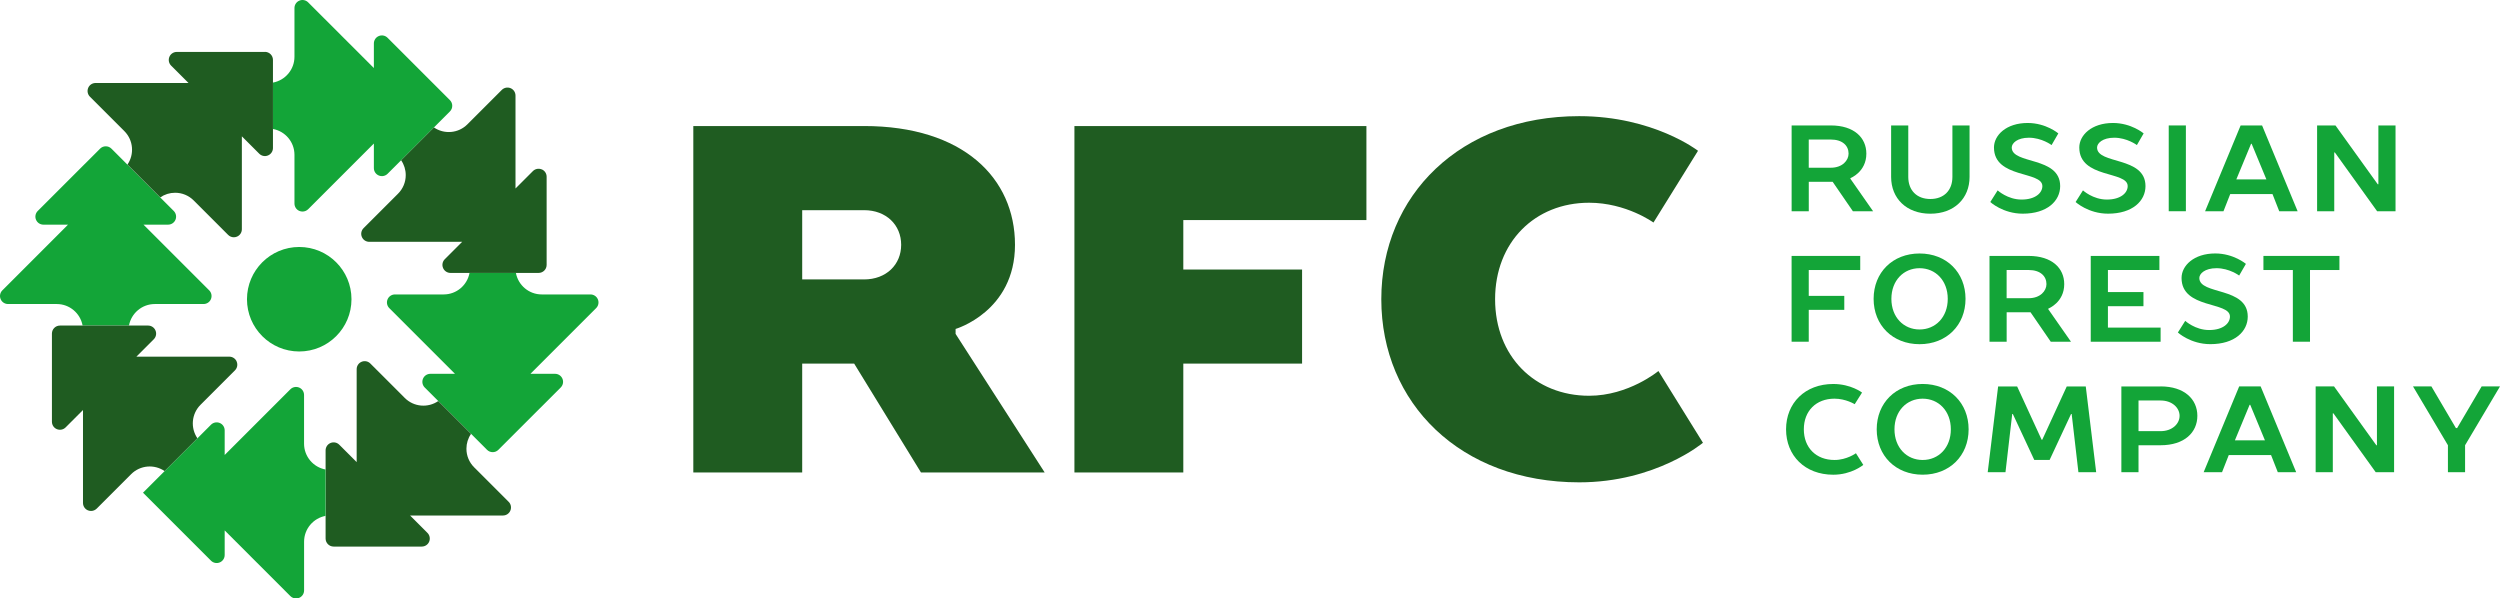 <?xml version="1.0" encoding="UTF-8"?> <svg xmlns="http://www.w3.org/2000/svg" id="_Слой_2" viewBox="0 0 849.76 203.43"> <defs> <style>.cls-1{fill:#1f5c21;}.cls-2{fill:#13a538;}</style> </defs> <g id="logo_design"> <g> <g> <circle class="cls-2" cx="101.71" cy="101.71" r="17.76"></circle> <path class="cls-2" d="m71.1,98.69l-22.33-22.33h8.36c1.11,0,2.1-.66,2.52-1.68.42-1.02.19-2.19-.59-2.97l-21.18-21.18c-.52-.52-1.2-.8-1.93-.8s-1.41.28-1.93.8l-21.19,21.18c-.78.78-1.02,1.95-.59,2.97.42,1.02,1.41,1.68,2.52,1.68h8.36S.8,98.69.8,98.69c-.78.78-1.02,1.95-.59,2.97.42,1.02,1.41,1.68,2.52,1.68h16.56c4.37,0,8.01,3.15,8.78,7.3h15.77c.77-4.15,4.41-7.3,8.78-7.3h16.56c1.11,0,2.1-.66,2.52-1.68.42-1.02.19-2.19-.59-2.97Z"></path> <path class="cls-2" d="m152.91,34.02l-21.18-21.18c-.78-.78-1.95-1.02-2.97-.59-1.02.42-1.68,1.41-1.68,2.52v8.36L104.74.8c-.78-.78-1.95-1.02-2.97-.59-1.02.42-1.68,1.41-1.68,2.52v16.56c0,4.37-3.15,8.01-7.3,8.78v15.77c4.15.77,7.3,4.41,7.3,8.78v16.56c0,1.11.66,2.1,1.68,2.52.34.14.7.21,1.05.21.71,0,1.4-.28,1.93-.8l22.33-22.33v8.36c0,1.11.66,2.1,1.69,2.52,1.02.42,2.19.19,2.97-.59l21.18-21.18c.52-.52.8-1.2.8-1.93s-.28-1.41-.8-1.93Z"></path> <path class="cls-2" d="m203.22,101.76c-.42-1.02-1.41-1.68-2.52-1.68h-16.56c-4.37,0-8.01-3.15-8.78-7.3h-15.77c-.77,4.15-4.41,7.3-8.78,7.3h-16.56c-1.11,0-2.1.66-2.52,1.68-.42,1.02-.19,2.19.59,2.97l22.33,22.33h-8.36c-1.11,0-2.1.66-2.52,1.68-.42,1.02-.19,2.19.59,2.97l21.18,21.18c.52.52,1.2.8,1.93.8s1.41-.28,1.93-.8l21.19-21.18c.78-.78,1.02-1.95.59-2.97-.42-1.02-1.41-1.68-2.52-1.68h-8.36l22.33-22.33c.78-.78,1.02-1.95.59-2.97Z"></path> <path class="cls-1" d="m172.87,170.55l-11.71-11.71c-1.69-1.69-2.62-3.93-2.62-6.32,0-1.83.55-3.58,1.57-5.05l-11.15-11.15c-3.48,2.39-8.28,2.04-11.37-1.05l-11.71-11.71c-.78-.78-1.95-1.02-2.97-.59-1.02.42-1.68,1.41-1.68,2.52v31.58l-5.91-5.91c-.78-.78-1.95-1.02-2.97-.59-1.02.42-1.68,1.41-1.68,2.52v29.96c0,1.5,1.22,2.73,2.73,2.73h29.96c1.11,0,2.1-.66,2.52-1.68.42-1.02.19-2.19-.59-2.97l-5.91-5.91h31.58c1.11,0,2.1-.66,2.52-1.69.42-1.02.19-2.19-.59-2.97Z"></path> <path class="cls-2" d="m110.65,159.59c-4.15-.77-7.3-4.41-7.3-8.78v-16.56c0-1.11-.66-2.1-1.68-2.52-1.02-.42-2.19-.19-2.97.59l-22.33,22.33v-8.36c0-1.11-.66-2.1-1.68-2.52-1.02-.42-2.19-.19-2.97.59l-23.11,23.11,23.11,23.11c.78.78,1.95,1.02,2.97.59,1.02-.42,1.68-1.41,1.68-2.52v-8.36l22.33,22.33c.52.52,1.22.8,1.93.8.35,0,.71-.07,1.05-.21,1.02-.42,1.68-1.41,1.68-2.52v-16.56c0-4.37,3.15-8.01,7.3-8.78v-15.77Z"></path> <path class="cls-1" d="m80.46,122.91c-.42-1.02-1.41-1.68-2.52-1.68h-31.58l5.91-5.91c.78-.78,1.02-1.95.59-2.97-.42-1.02-1.41-1.69-2.52-1.69h-29.96c-1.51,0-2.73,1.22-2.73,2.73v29.96c0,1.11.66,2.1,1.68,2.52,1.02.42,2.19.19,2.97-.59l5.91-5.91v31.58c0,1.11.66,2.1,1.68,2.52.34.14.7.21,1.05.21.71,0,1.4-.28,1.93-.8l11.71-11.71c3.09-3.09,7.89-3.44,11.37-1.05l11.15-11.15c-2.39-3.48-2.04-8.28,1.05-11.37l11.71-11.71c.78-.78,1.02-1.95.59-2.97Z"></path> <path class="cls-1" d="m90.05,17.65h-29.96c-1.11,0-2.1.66-2.52,1.68-.42,1.02-.19,2.19.59,2.97l5.91,5.91h-31.58c-1.11,0-2.1.66-2.52,1.68-.42,1.02-.19,2.19.59,2.97l11.71,11.71c3.09,3.09,3.44,7.89,1.05,11.37l11.15,11.15c1.48-1.02,3.22-1.57,5.05-1.57,2.39,0,4.63.93,6.32,2.62l11.71,11.71c.52.52,1.22.8,1.93.8.35,0,.71-.07,1.05-.21,1.02-.42,1.68-1.41,1.68-2.52v-31.58l5.91,5.91c.78.78,1.95,1.02,2.97.59,1.02-.42,1.69-1.41,1.69-2.52v-29.96c0-1.5-1.22-2.73-2.73-2.73Z"></path> <path class="cls-1" d="m184.1,57.57c-1.02-.42-2.19-.19-2.97.59l-5.91,5.91v-31.58c0-1.11-.66-2.1-1.68-2.52-1.02-.42-2.19-.19-2.97.59l-11.71,11.71c-3.09,3.09-7.89,3.44-11.37,1.05l-11.15,11.15c1.02,1.48,1.57,3.22,1.57,5.05,0,2.39-.93,4.63-2.62,6.32l-11.71,11.71c-.78.78-1.02,1.95-.59,2.97.42,1.02,1.41,1.68,2.52,1.68h31.58l-5.91,5.91c-.78.78-1.02,1.95-.59,2.97.42,1.02,1.41,1.69,2.52,1.69h29.96c1.51,0,2.73-1.22,2.73-2.73v-29.96c0-1.11-.66-2.1-1.68-2.52Zm-.66,2.91s0,0,0,0h0s0,0,0,0Z"></path> </g> <g> <g> <path class="cls-2" d="m622.3,42.64c7.92,0,12.08,4.17,12.08,9.58,0,6.25-5.42,8.33-5.42,8.33v.21l7.71,11.04h-6.87l-6.87-10h-8.12v10h-5.83v-29.16h13.33Zm0,4.79h-7.5v9.58h7.5c3.96,0,6.04-2.5,6.04-4.79,0-2.71-2.08-4.79-6.04-4.79Z"></path> <path class="cls-2" d="m642.8,60.14v-17.5h5.83v17.5c0,4.58,2.91,7.5,7.5,7.5s7.5-2.91,7.5-7.5v-17.5h5.83v17.5c0,7.29-5.21,12.5-13.33,12.5s-13.33-5.21-13.33-12.5Z"></path> <path class="cls-2" d="m699.63,45.35l-2.29,3.96s-3.33-2.5-7.71-2.5c-3.96,0-5.83,1.87-5.83,3.33,0,5.83,16.46,2.91,16.46,13.12,0,5-4.37,9.37-12.71,9.37-6.75,0-11.04-3.96-11.04-3.96l2.5-3.96s3.37,3.12,8.12,3.12,7.08-2.29,7.08-4.58c0-5.21-16.45-2.5-16.45-13.12,0-4.17,4.17-8.33,11.46-8.33,6.25,0,10.41,3.54,10.41,3.54Z"></path> <path class="cls-2" d="m728.63,45.35l-2.29,3.96s-3.33-2.5-7.71-2.5c-3.96,0-5.83,1.87-5.83,3.33,0,5.83,16.46,2.91,16.46,13.12,0,5-4.37,9.37-12.71,9.37-6.75,0-11.04-3.96-11.04-3.96l2.5-3.96s3.37,3.12,8.12,3.12,7.08-2.29,7.08-4.58c0-5.21-16.45-2.5-16.45-13.12,0-4.17,4.17-8.33,11.46-8.33,6.25,0,10.41,3.54,10.41,3.54Z"></path> <path class="cls-2" d="m742.99,71.8h-5.83v-29.16h5.83v29.16Z"></path> <path class="cls-2" d="m780.97,71.8h-6.25l-2.29-5.83h-14.37l-2.29,5.83h-6.25l12.08-29.16h7.29l12.08,29.16Zm-20.83-10.83h10.21l-5-12.08h-.21l-5,12.08Z"></path> <path class="cls-2" d="m808.42,62.64v-19.99h5.83v29.16h-6.25l-14.37-19.99h-.21v19.99h-5.83v-29.16h6.25l14.37,19.99h.21Z"></path> <path class="cls-2" d="m608.97,86.99h23.33v4.79h-17.5v8.79h12.08v4.75h-12.08v10.83h-5.83v-29.16Z"></path> <path class="cls-2" d="m652.47,86.16c9.17,0,15.62,6.46,15.62,15.42s-6.46,15.41-15.62,15.41-15.62-6.46-15.62-15.41,6.46-15.42,15.62-15.42Zm0,5c-5.41,0-9.58,4.17-9.58,10.42s4.17,10.41,9.58,10.41,9.58-4.17,9.58-10.41-4.17-10.42-9.58-10.42Z"></path> <path class="cls-2" d="m689.56,86.99c7.92,0,12.08,4.17,12.08,9.58,0,6.25-5.42,8.33-5.42,8.33v.21l7.71,11.04h-6.87l-6.87-10h-8.12v10h-5.83v-29.16h13.33Zm0,4.79h-7.5v9.58h7.5c3.96,0,6.04-2.5,6.04-4.79,0-2.71-2.08-4.79-6.04-4.79Z"></path> <path class="cls-2" d="m710.66,86.99h23.33v4.79h-17.5v7.5h12.08v4.79h-12.08v7.29h17.91v4.79h-23.75v-29.16Z"></path> <path class="cls-2" d="m763.39,89.7l-2.29,3.96s-3.33-2.5-7.71-2.5c-3.96,0-5.83,1.87-5.83,3.33,0,5.83,16.46,2.91,16.46,13.12,0,5-4.37,9.37-12.71,9.37-6.75,0-11.04-3.96-11.04-3.96l2.5-3.96s3.37,3.12,8.12,3.12,7.08-2.29,7.08-4.58c0-5.21-16.45-2.5-16.45-13.12,0-4.17,4.17-8.33,11.46-8.33,6.25,0,10.41,3.54,10.41,3.54Z"></path> <path class="cls-2" d="m795.18,86.99v4.79h-10v24.37h-5.83v-24.37h-10v-4.79h25.83Z"></path> <path class="cls-2" d="m632.92,133.43l-2.5,3.96s-3-1.88-6.87-1.88c-6.25,0-10.42,4.17-10.42,10.42s4.17,10.42,10.42,10.42c4.17,0,7.29-2.29,7.29-2.29l2.5,3.96s-3.96,3.34-10.21,3.34c-9.58,0-16.04-6.46-16.04-15.42s6.46-15.42,16.04-15.42c6.04,0,9.79,2.92,9.79,2.92Z"></path> <path class="cls-2" d="m653.52,130.51c9.17,0,15.62,6.46,15.62,15.42s-6.46,15.42-15.62,15.42-15.62-6.46-15.62-15.42,6.46-15.42,15.62-15.42Zm0,5c-5.41,0-9.58,4.17-9.58,10.42s4.17,10.42,9.58,10.42,9.58-4.17,9.58-10.42-4.17-10.42-9.58-10.42Z"></path> <path class="cls-2" d="m691.46,156.34l-7.29-15.62h-.21l-2.29,19.79h-6.04l3.54-29.16h6.46l8.33,18.12h.21l8.33-18.12h6.46l3.54,29.16h-6.04l-2.29-19.79h-.21l-7.29,15.62h-5.21Z"></path> <path class="cls-2" d="m734.39,131.34c8.12,0,12.5,4.37,12.5,10s-4.37,10-12.5,10h-7.5v9.17h-5.83v-29.16h13.33Zm-7.5,4.79v10.42h7.5c3.96,0,6.46-2.5,6.46-5.21s-2.5-5.21-6.46-5.21h-7.5Z"></path> <path class="cls-2" d="m780.48,160.5h-6.25l-2.29-5.83h-14.37l-2.29,5.83h-6.25l12.08-29.16h7.29l12.08,29.16Zm-20.83-10.83h10.21l-5-12.08h-.21l-5,12.08Z"></path> <path class="cls-2" d="m807.93,151.34v-20h5.83v29.16h-6.25l-14.37-20h-.21v20h-5.83v-29.16h6.25l14.37,20h.21Z"></path> <path class="cls-2" d="m843.51,131.34h6.25l-11.87,20v9.17h-5.83v-9.17l-11.87-20h6.25l8.33,14.16h.42l8.33-14.16Z"></path> </g> <g> <path class="cls-1" d="m293.69,42.84c33.64,0,51.31,17.66,51.31,40.37s-20.19,28.6-20.19,28.6v1.68l30.28,47.1h-42.05l-22.71-37.01h-17.66v37.01h-37.01V42.84h58.03Zm-21.02,52.14h21.02c7.57,0,12.62-5.05,12.62-11.77s-5.05-11.77-12.62-11.77h-21.02v23.55Z"></path> <path class="cls-1" d="m365.2,42.84h99.25v31.96h-62.24v16.82h40.37v31.96h-40.37v37.01h-37.01V42.84Z"></path> <path class="cls-1" d="m536.79,39.48c25.23,0,40.37,11.77,40.37,11.77l-15.14,24.39s-9.25-6.73-21.87-6.73c-18.5,0-31.96,13.46-31.96,32.8s13.46,32.81,31.96,32.81c13.46,0,23.55-8.41,23.55-8.41l15.14,24.39s-15.98,13.45-42.05,13.45c-40.37,0-67.28-26.91-67.28-62.24s26.91-62.23,67.28-62.23Z"></path> </g> </g> </g> </g> </svg> 